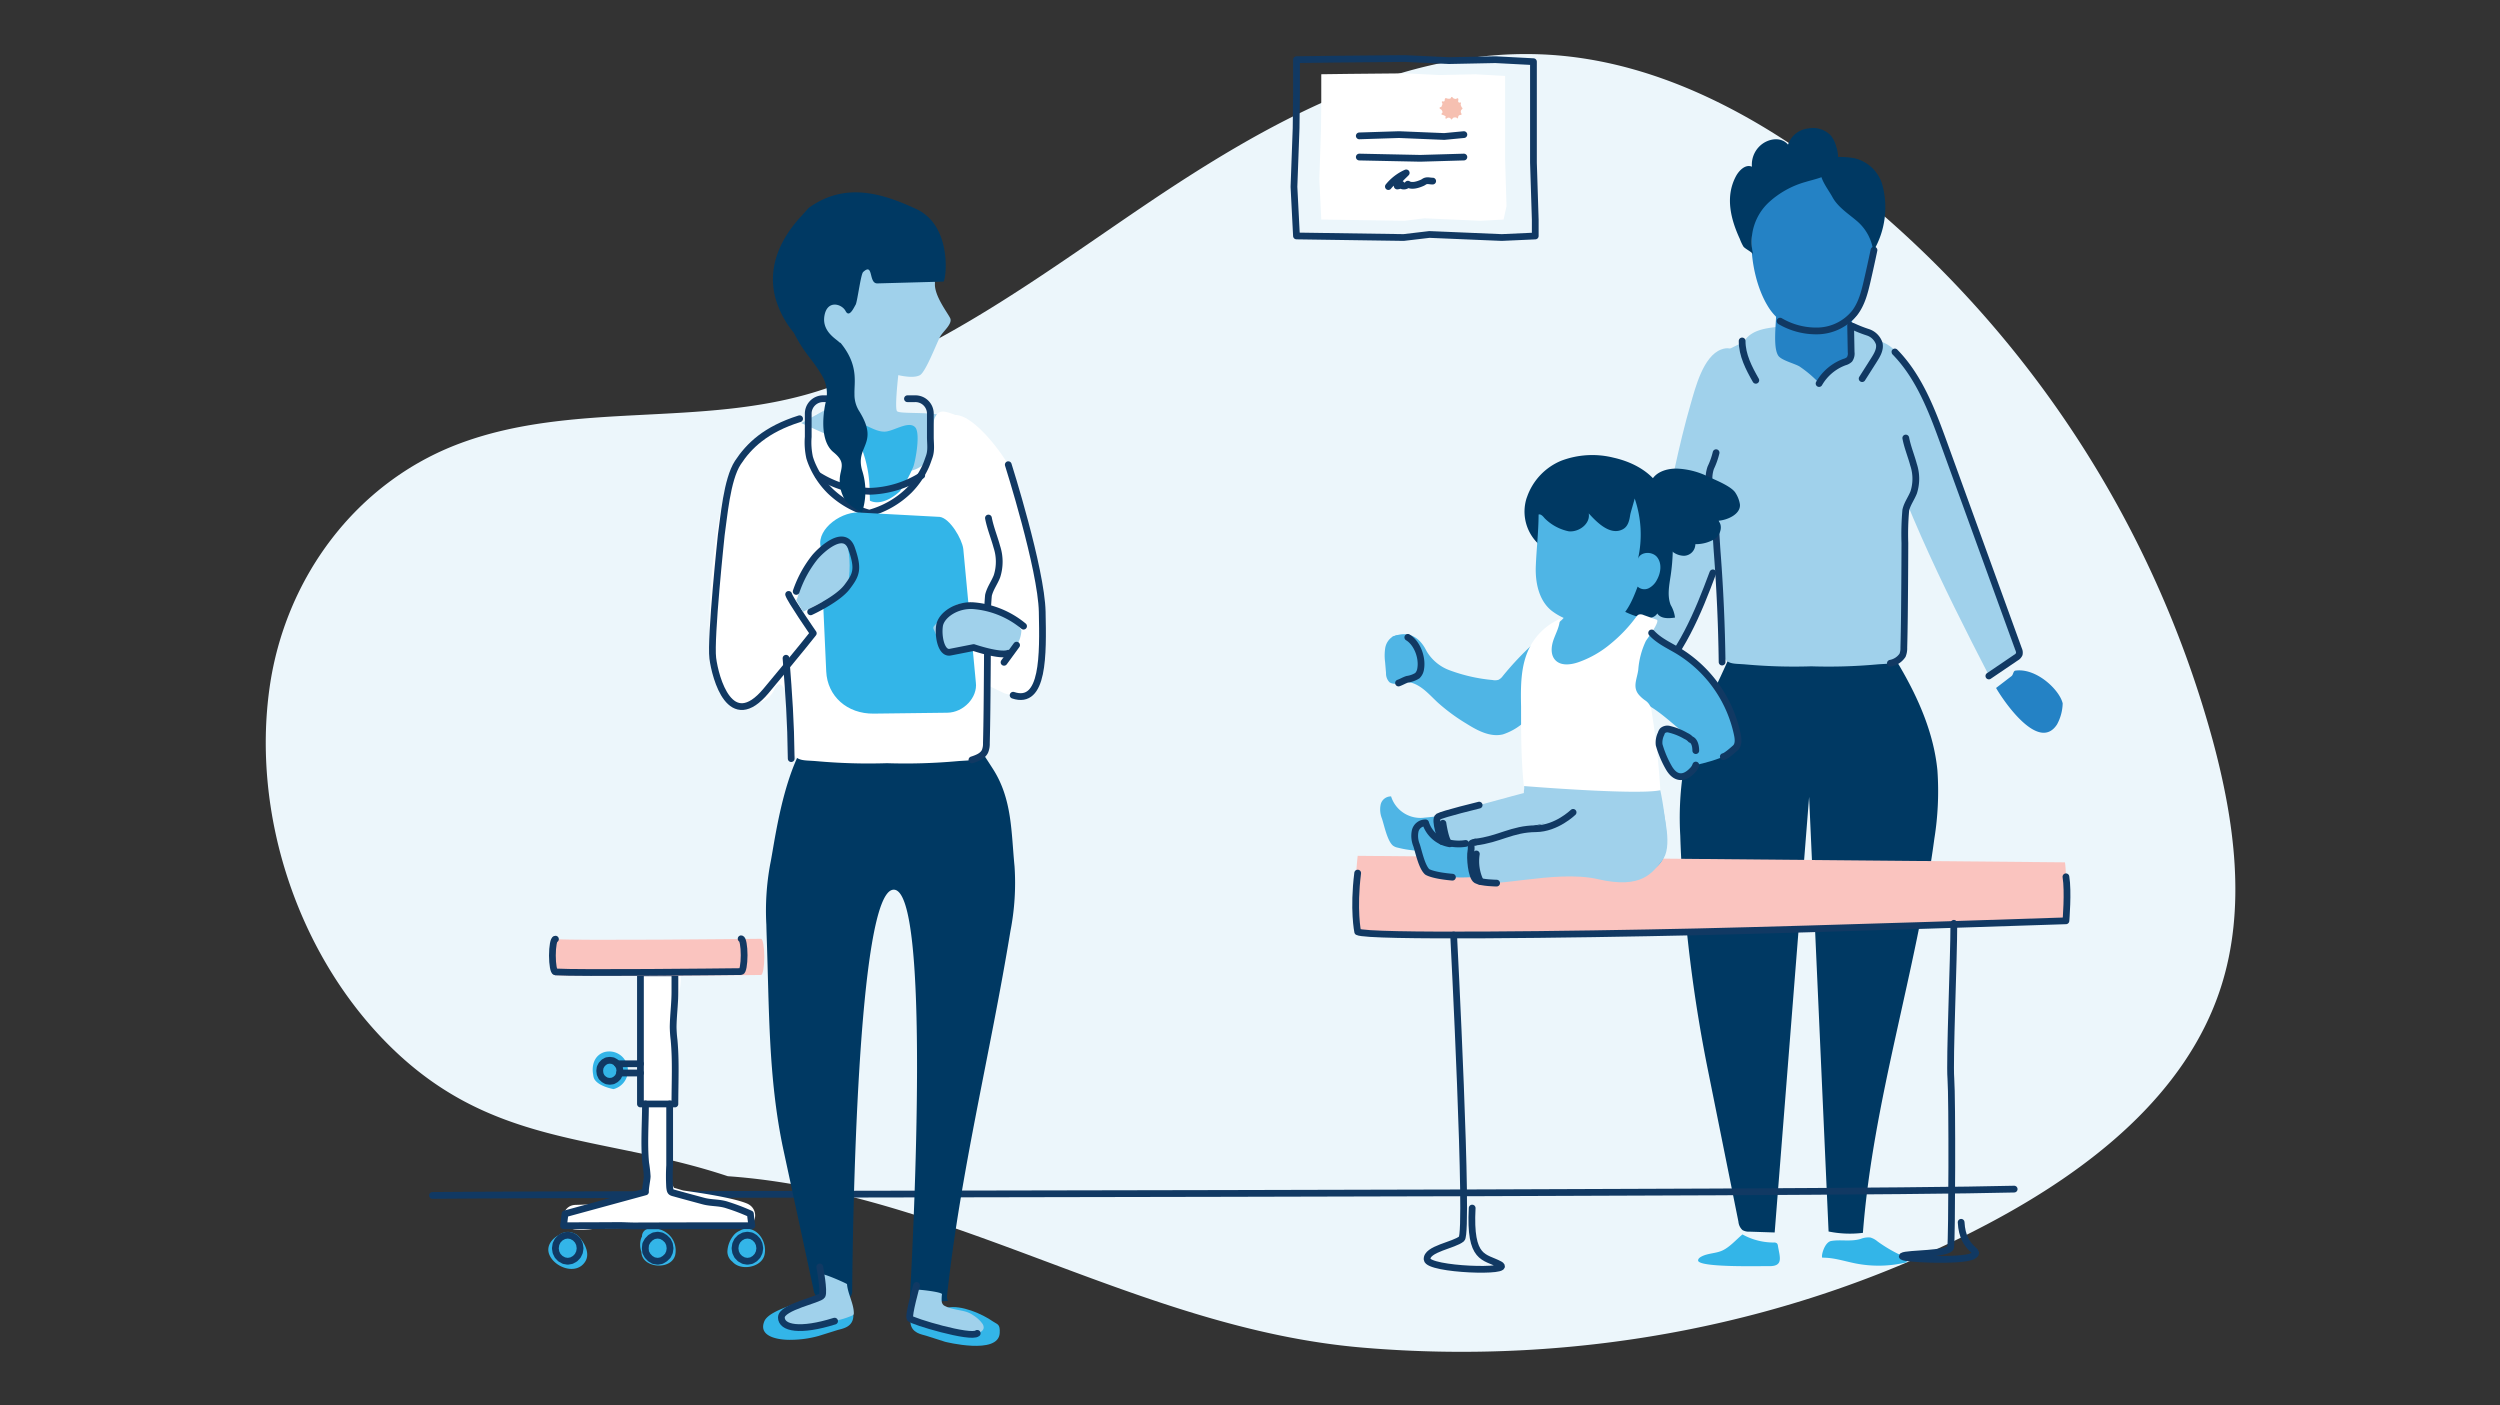 <svg xmlns="http://www.w3.org/2000/svg" width="555" height="312" viewBox="0 0 555 312">
  <rect x="0" y="0" width="555" height="312" fill="#333333" stroke="none"/>
  <g id="CHIP-doctors-and-drugs" transform="translate(-256 -881)">
    <g id="Group_37672" data-name="Group 37672">
      <g id="Group_44323" data-name="Group 44323">
        <path id="Image_Window" data-name="Image Window" d="M0,0H555V312H0Z" transform="translate(256 881)" fill="none"/>
        <path id="Background" d="M708.537-1095.262c-28.614-9.519-52.993-6.121-76.31-30.19-19.469-20.1-29.327-50.494-25.415-78.263,3.409-24.184,19.065-45.592,42.267-54.234,25.451-9.48,53.639-3.419,79.488-11.615,26.549-8.418,49.327-25.547,72.111-40.968,27.056-18.314,57.487-35.648,90.1-33.7,25.056,1.5,48.137,14.387,67.692,30.123a237.411,237.411,0,0,1,79.738,122.137c4.83,17.9,7.482,37.165,1.783,54.807-7.715,23.879-29.279,40.58-51.448,52.338-42.432,22.506-91.486,31.7-139.247,27.6-49.775-4.272-91.78-34.576-140.759-38.037" transform="translate(-290.967 2237.382)" fill="#ecf6fb"/>
        <g id="Group_44206" data-name="Group 44206" transform="translate(1864.329 1016.283)">
          <g id="Group_100" data-name="Group 100">
            <g id="Group_88" data-name="Group 88">
              <path id="Path_203" data-name="Path 203" d="M-1233-45.607c-5.465,18.9-7.266,38.768-14.247,57.182l5.612,5.1c7.515-8.7,12.549-19.277,15.626-30.255s4.26-22.383,4.657-33.752c.1-2.828.466-12.333-4.849-10.374C-1230.22-56.229-1231.972-49.149-1233-45.607Z" fill="#a0d1eb"/>
              <path id="Path_204" data-name="Path 204" d="M-1183.207-52c2.555,3.979,4.125,8.5,5.673,12.965l17,49.114-6.1,4.9c-10.635-20.623-21.021-41.579-27.1-63.972-.7-2.594-2.909-10.063,1.76-10.544C-1188.622-59.89-1184.735-54.386-1183.207-52Z" fill="#a0d1eb"/>
              <path id="Path_205" data-name="Path 205" d="M-1166.8,14.783l6.021-4.081a1.651,1.651,0,0,0,.725-.773,1.649,1.649,0,0,0-.135-1.042l-16.494-45.458c-2.673-7.367-5.5-14.979-10.984-20.576" fill="none" stroke="#113963" stroke-linecap="round" stroke-linejoin="round" stroke-width="1.5"/>
              <path id="Path_206" data-name="Path 206" d="M-1247.509,11.243l5.456,5.43c6.858-6.667,10.648-15.815,13.98-24.784" fill="none" stroke="#113963" stroke-linecap="round" stroke-linejoin="round" stroke-width="1.5"/>
              <g id="Group_87" data-name="Group 87">
                <path id="Path_207" data-name="Path 207" d="M-1202.385,138.109a23.575,23.575,0,0,0,7.62.3c2.279-29.554,11.917-58.06,15.852-87.44a66.52,66.52,0,0,0,.691-15.221c-.789-8.121-4.118-15.8-8.223-22.85-2.55-4.381-5.469-8.636-9.369-11.876s-8.905-5.386-13.961-5.019a13.592,13.592,0,0,0-11.155,7.263c-2.6,5.1-4.682,10.353-7.245,15.39-2.809,5.524-5.393,11.261-6.49,17.4a68.643,68.643,0,0,0-.644,14.195q.047,1.547.112,3.086a323.48,323.48,0,0,0,6.133,49.46l6.668,33.145a2.815,2.815,0,0,0,.9,1.852,2.8,2.8,0,0,0,1.535.351l5.61.182,7.643-96.7Z" fill="#003963"/>
                <path id="Path_208" data-name="Path 208" d="M-1183.461-26.557a4.6,4.6,0,0,0,.151-1.27,29.441,29.441,0,0,0-.254-4.431c.073.006.147.019.219.028a142.072,142.072,0,0,1-5.25-25.867q-1.308-.651-2.625-1.27a5.156,5.156,0,0,0-.484-.709c-1.435-1.754-3.872-2.257-6.12-2.54-1.651-.208-3.328-.4-5.009-.522-1.016-.1-2.038-.136-3.065-.14h-.625c-1.028,0-2.051.044-3.065.14-1.681.125-3.358.314-5.009.522-2.248.284-4.685.787-6.12,2.54a5.077,5.077,0,0,0-.485.709q-3.448,1.617-6.782,3.46a30.473,30.473,0,0,1-.1,5.126c-.2,1.853-.466,3.7-.72,5.542-.013.1-.04.264-.07.439-.08.49-.121.991-.176,1.484-.423,3.83-.117,7.724-.423,11.551l.909-.466,1.038,13.438a1.544,1.544,0,0,1,.241.333c.169.329.188,5.09.206,5.46q.374,7.8.747,15.592c.095,1.97-.462,5.685.353,7.451,1.071,2.318,2.436,1.93,5.289,2.185a119.279,119.279,0,0,0,14.471.413,119.09,119.09,0,0,0,14.472-.413c2.853-.254,4.218.132,5.29-2.185.815-1.764.258-5.48.353-7.451.178-3.71.355-9.465.533-14.346.169-4.64-.718-9.461,1.59-13.726A5.969,5.969,0,0,0-1183.461-26.557Z" fill="#a0d1eb"/>
                <path id="Path_209" data-name="Path 209" d="M-1215.887-67.341a11.965,11.965,0,0,0,9.444,5.831c7.5.839,10.928-2.586,12.61-9.6,2-8.337,3.265-16.676-2.579-23.733a12.985,12.985,0,0,0-5.125-4.149,9.866,9.866,0,0,0-3.017-.575,13.937,13.937,0,0,0-10.123,3.788C-1221.443-89.324-1220.438-74.805-1215.887-67.341Z" fill="#2482c5"/>
                <path id="Path_210" data-name="Path 210" d="M-1203.665-51.111c1.115-1.788,3.508-3.234,5.443-4.07a2.058,2.058,0,0,0,.986-.651,1.889,1.889,0,0,0,.19-1.091q-.148-5.067-.293-10.136a5.242,5.242,0,0,0-.4-2.237c-2.082-4.093-16.437-.711-16.27.538.393,2.946-1.026,10.2.458,12.435.684,1.029,3.6,1.74,4.7,2.384A25.956,25.956,0,0,1-1204.262-50,10.077,10.077,0,0,1-1203.665-51.111Z" fill="#2482c5"/>
                <path id="Path_211" data-name="Path 211" d="M-1215.475,140.526a14.2,14.2,0,0,1-6.025-1.767c-1.4,1.158-2.731,2.728-4.362,3.526-1.5.734-3.271.6-4.759,1.394-.339.183-.709.45-.731.836-.091,1.654,13.977,1.247,15.693,1.288,3.351.076,2.442-2.018,2.032-4.5a.986.986,0,0,0-.216-.556,1.026,1.026,0,0,0-.743-.189C-1214.882,140.556-1215.179,140.546-1215.475,140.526Z" fill="#33b5e8"/>
                <path id="Path_212" data-name="Path 212" d="M-1195.28,139.763a4.625,4.625,0,0,1,2.148-.324,4.239,4.239,0,0,1,1.586.855,31.88,31.88,0,0,0,6.12,3.488l.441,1.153a26.414,26.414,0,0,1-11.393.267c-2.446-.482-4.856-1.315-7.349-1.276-.445.007.338-3.446,1.942-3.717C-1199.7,139.856-1197.511,140.413-1195.28,139.763Z" fill="#33b5e8"/>
                <path id="Path_213" data-name="Path 213" d="M-1194.935-51.228l2.65-4.175c.7-1.106,1.439-2.37,1.135-3.648a3.942,3.942,0,0,0-2.481-2.456A28.568,28.568,0,0,1-1197-62.835" fill="none" stroke="#113963" stroke-linecap="round" stroke-linejoin="round" stroke-width="1.5"/>
                <path id="Path_214" data-name="Path 214" d="M-1221.575-59.593c-.027,3.108,1.524,6.1,3.037,8.738" fill="none" stroke="#113963" stroke-linecap="round" stroke-linejoin="round" stroke-width="1.5"/>
                <path id="Path_215" data-name="Path 215" d="M-1227.358-34.785a16.854,16.854,0,0,1-1.186,3.345,7.29,7.29,0,0,0-.339,3.208c.2,1.663.989,3.194,1.185,4.855.169,1.443.1,2.956.193,4.416.142,2.174.246,4.353.411,6.525q.918,12.043,1.071,24.131" fill="none" stroke="#113963" stroke-linecap="round" stroke-linejoin="round" stroke-width="1.5"/>
                <path id="Path_216" data-name="Path 216" d="M-1185.246-38.041c.384,2.032,1.2,3.953,1.731,5.948a9.89,9.89,0,0,1,.032,6.1c-.528,1.362-1.427,2.511-1.761,3.953a60.332,60.332,0,0,0-.2,7.315q-.01,4.6-.046,9.188c-.037,4.679-.065,9.359-.19,14.036a4.132,4.132,0,0,1-.287,1.693,4.173,4.173,0,0,1-2.7,1.768" fill="none" stroke="#113963" stroke-linecap="round" stroke-linejoin="round" stroke-width="1.5"/>
                <path id="Path_217" data-name="Path 217" d="M-1213.145-63.991a15.826,15.826,0,0,0,8.679,2.164,10.867,10.867,0,0,0,7.857-3.966c1.584-2.052,2.231-4.657,2.813-7.181q.78-3.386,1.492-6.782" fill="none" stroke="#113963" stroke-linecap="round" stroke-linejoin="round" stroke-width="1.5"/>
                <path id="Path_218" data-name="Path 218" d="M-1197.489-63.049l.114,5.963a2.279,2.279,0,0,1-.368,1.589,2.514,2.514,0,0,1-1.087.586,10.844,10.844,0,0,0-5.664,4.773" fill="none" stroke="#113963" stroke-linecap="round" stroke-linejoin="round" stroke-width="1.5"/>
              </g>
              <path id="Path_219" data-name="Path 219" d="M-1215.632-90.379a20.113,20.113,0,0,1,8.183-4.527c2.562-.786,6.554-1.355,7.112-4.587a7.174,7.174,0,0,0-.35-3.256,6.73,6.73,0,0,0-1.207-2.456,5.473,5.473,0,0,0-4.963-1.567,5.341,5.341,0,0,0-4.53,3.594c-1.384-1.6-3.641-1.433-5.358-.394a5.691,5.691,0,0,0-2.655,5.3c-1.4-.624-2.85.792-3.568,2.146-2.4,4.534-1.146,9.506.888,13.9a9.923,9.923,0,0,0,.8,1.693c.365.494,2.032,1.277,2.151,1.751A11.964,11.964,0,0,1-1215.632-90.379Z" fill="#003963"/>
              <path id="Path_220" data-name="Path 220" d="M-1195.991-86.129a10.546,10.546,0,0,1,3.531,6.621,19.123,19.123,0,0,0,1.965-14.911,8.452,8.452,0,0,0-6.331-5.772,19.576,19.576,0,0,0-5.185-.144,1.558,1.558,0,0,0-.636.135,1.487,1.487,0,0,0-.4.366,4.588,4.588,0,0,0-1.109,1.98c-.419,2.078,1.669,4.547,2.614,6.3C-1200.32-89.277-1197.9-87.777-1195.991-86.129Z" fill="#003963"/>
              <path id="Path_221" data-name="Path 221" d="M-1253.775,24.763c.152,1.822,1.318,2.2,2.42,2.929a2.833,2.833,0,0,0,1.339.349l2.252.2s1.863.453,5.436-5.12c1.668-2.6-4.5-9.709-6.892-7.646-.247.212-.468.493-.787.552a1.319,1.319,0,0,1-1.021-.456S-1255.022,12.541-1253.775,24.763Z" fill="#85c09b"/>
              <path id="Path_222" data-name="Path 222" d="M-1160.9,13.593c-.513.07-.459.906-.871,1.221l-3.432,2.631c1.726,3,9.494,14.356,13.54,8.086a10.307,10.307,0,0,0,1.25-4.657C-1151.073,17.908-1156.233,12.956-1160.9,13.593Z" fill="#2482c5"/>
            </g>
            <g id="Doctor">
              <path id="Path_224" data-name="Path 224" d="M-1161.182,128.7c-41.305,1.093-309.73,1.01-351.147,1.4" fill="none" stroke="#113963" stroke-linecap="round" stroke-linejoin="round" stroke-width="1.5"/>
            </g>
            <path id="Path_225" data-name="Path 225" d="M-1306.923,54.71a90.465,90.465,0,0,0-.222,16.87c2.293,1.222,47.857.61,75.356,0s81.875-2.444,81.875-2.444.543-9.723,0-12.982Z" fill="#fac4bf"/>
            <path id="Path_226" data-name="Path 226" d="M-1306.925,58.538c-1.016,8.157.005,13.046.005,13.046,2.293,1.222,47.857.611,75.356,0s81.872-2.446,81.872-2.446.544-6.521,0-9.777" fill="none" stroke="#113963" stroke-linecap="round" stroke-linejoin="round" stroke-width="1.5"/>
            <path id="Path_227" data-name="Path 227" d="M-1174.574,69.693c0,7.99-.988,30.243-.662,34.475s.24,35.805-.043,37.432-9.722,1.3-10.7,1.953,13.346,1.3,15.624,0-2.278-.976-2.6-7.486" fill="none" stroke="#113963" stroke-linecap="round" stroke-linejoin="round" stroke-width="1.5"/>
            <path id="Path_228" data-name="Path 228" d="M-1285.623,72.285s3.422,66,1.782,67.438-7.884,2.231-7.665,4.581,19.5,2.963,16.125,1.129-6.739-.917-6.126-12.527" fill="none" stroke="#113963" stroke-linecap="round" stroke-linejoin="round" stroke-width="1.5"/>
            <g id="Diploma">
              <path id="Path_229" data-name="Path 229" d="M-1320.512-82.9l-.558-10.91.476-13.046.085-7.762v-7.422l7.874-.1,16.158-.147,9.822.461,10.309-.208,8.443.444V-99.2l.4,12.715v3.593l-7.437.339L-1291-83.232l-5.721.677Z" fill="none" stroke="#113963" stroke-linecap="round" stroke-linejoin="round" stroke-width="1.5"/>
              <path id="Path_230" data-name="Path 230" d="M-1315.005-86.548l-.433-8.989.367-10.75.064-6.394v-6.12l6.11-.08,12.532-.121,7.62.379,8-.169,6.55.365v18.442l.311,10.477-.651,2.963-5.118.279-12.456-.556-4.439.556Z" fill="#fff"/>
              <g id="Group_89" data-name="Group 89">
                <path id="Path_231" data-name="Path 231" d="M-1283.346-100.418l-9.684.282-13.539-.282" fill="none" stroke="#113963" stroke-linecap="round" stroke-linejoin="round" stroke-width="1.5"/>
                <path id="Path_232" data-name="Path 232" d="M-1283.346-105.4l-4.373.417-10.02-.417-8.831.282" fill="none" stroke="#113963" stroke-linecap="round" stroke-linejoin="round" stroke-width="1.5"/>
                <path id="Path_233" data-name="Path 233" d="M-1300.107-93.865a10.664,10.664,0,0,1,3.958-3.036c-.593.649-2.3,1.991-2,2.91a1.493,1.493,0,0,0,.918-.366c-.087.071-.089.15-.005.236a1.167,1.167,0,0,0,1.456-.275c.9.573,2.308.084,3.181-.3.439-.2.493-.386,1-.459.41-.058.9.093,1.324.074" fill="none" stroke="#113963" stroke-linecap="round" stroke-linejoin="round" stroke-width="1.5"/>
                <path id="Path_234-2-2" data-name="Path 234-2-2" d="M-1283.992-111.838a.507.507,0,0,1-.044-.378c.021-.1.112-.266-.026-.317-.084-.031-.208.062-.311.03-.516-.163-.009-.685-.284-.931-.085-.075-.169-.037-.262.014a.521.521,0,0,1-.231.1,1.245,1.245,0,0,1-.521-.14c-.13-.085-.254-.382-.423-.293-.133.071-.131.29-.276.355a1.372,1.372,0,0,1-.618,0c-.125-.022-.312-.135-.435-.085-.338.135.028.79-.508.72-.1-.014-.259-.066-.3.074-.048.16.114.3.125.454a1.268,1.268,0,0,1-.161.462c-.059.163-.048.236-.229.266-.134.021-.23.015-.236.189-.007.192.129.233.267.3a.625.625,0,0,1,.254.284.666.666,0,0,1,.117.4c-.03.126-.165.185-.213.3-.058.144.029.192.157.236a1.987,1.987,0,0,1,.493.181c.068.046.219.1.254.168.069.153-.152.339.011.479.085.074.164.02.25-.032a.614.614,0,0,1,.867.041c.037.04.06.156.1.182.145.1.32-.233.4-.307a.6.6,0,0,1,.4-.125,1.436,1.436,0,0,1,.3.011c.151.027.12.1.219.175.2.152.231-.29.271-.414a.41.41,0,0,1,.372-.3c.269-.051.489-.091.288-.37a.746.746,0,0,1-.014-.744c.068-.118.27-.2.28-.339s-.106-.181-.169-.268A3.082,3.082,0,0,1-1283.992-111.838Z" fill="#f6c0b1"/>
              </g>
            </g>
            <g id="Group_93" data-name="Group 93">
              <path id="Path_235" data-name="Path 235" d="M-1442.581,131.863c-3.712-1.494-13.17-2.709-14.013-2.848-.253-.042-1.36-.412-2.124-.607l-.011-.026a3.684,3.684,0,0,0-.624-.974,4.246,4.246,0,0,0-.492-.484c-.01-.1-.025-.193-.035-.29-.254-2.23.293-4.166.569-6.35.4-3.211-.528-6.35-.659-9.533a2.761,2.761,0,0,0,1.734-2.477,38.768,38.768,0,0,0-.217-10.606,21.353,21.353,0,0,1-.129-7.812c.479-2.573,1.305-5.044,1.387-7.7a2.5,2.5,0,0,0-2.039-2.524c-.609-.1-1.243.047-1.847-.078-.537-.111-.966-.474-1.511-.56a3.079,3.079,0,0,0-1.952.339c-1.454.8-1.324,2.59-1.409,4.039-.159,2.742-.99,5.5-.584,8.258a46.255,46.255,0,0,1,.9,8.354c-.1,2.858-.865,5.634-.571,8.5a3.51,3.51,0,0,0,.753,1.794,18.582,18.582,0,0,1,.423,3.123,17.983,17.983,0,0,1,.263,3.713c-.048,2.61-.466,5.2-.458,7.815a10.236,10.236,0,0,1-.4,4.086c-.516,1.163-8.7,2.984-12.225,3.1l-2.7.086c-3.551.114-3.491,5.218,0,5.474a17.737,17.737,0,0,0,3.735-.12l14.789-.477,9.262-.3a36.3,36.3,0,0,1,8.73.356C-1440.521,137.886-1439.357,133.158-1442.581,131.863Z" fill="#fff"/>
              <g id="Group_92" data-name="Group 92">
                <g id="Group_91" data-name="Group 91">
                  <path id="Path_236" data-name="Path 236" d="M-1474.138,98.277a4.125,4.125,0,0,1,5.05,2.924h0l.021.084a4.273,4.273,0,0,1-3.051,5.214l-.02,0s-3.932-.71-4.415-2.664h0a3.571,3.571,0,0,1-.089-.513C-1477.035,101.221-1476.389,98.979-1474.138,98.277Z" fill="#33b5e8"/>
                  <path id="Path_237" data-name="Path 237" d="M-1484.16,138.848a3.1,3.1,0,0,1,3.261-.331,2.63,2.63,0,0,1,1.232.921c.029.034.062.064.091.1,1.146,1.37,2.25,3.551,1.163,5.259-1.986,3.122-6.9,1.27-8-1.636C-1487.1,141.362-1485.832,139.672-1484.16,138.848Z" fill="#33b5e8"/>
                  <path id="Path_238" data-name="Path 238" d="M-1466.106,140.027a3.1,3.1,0,0,1,.3-.809,1.725,1.725,0,0,1,1.285-1.7,5.232,5.232,0,0,1,4.793,1.4,4.837,4.837,0,0,1,1.279,4.477c-.98,3.454-7.465,2.809-7.489-.753A4.717,4.717,0,0,1-1466.106,140.027Z" fill="#33b5e8"/>
                  <path id="Path_239" data-name="Path 239" d="M-1446.847,142.593a6.093,6.093,0,0,1,1.524-3.8,3.48,3.48,0,0,1,1.27-.877,2.4,2.4,0,0,1,1.036-.38c3.082-.411,5.139,3.235,4.361,5.931-.77,2.665-5.283,3.435-7.057,1.362A2.862,2.862,0,0,1-1446.847,142.593Z" fill="#33b5e8"/>
                  <g id="Group_90" data-name="Group 90">
                    <line id="Line_3" data-name="Line 3" x2="7.652" transform="translate(-1466.153 80.681)" fill="none" stroke="#113963" stroke-linecap="round" stroke-linejoin="round" stroke-width="1.5"/>
                    <path id="Path_240" data-name="Path 240" d="M-1465.033,109.8c0,4.353-.356,8.784.044,13.088a27.294,27.294,0,0,1,.34,2.991c-.02.771-.445,2.649-.382,3.432l-17.865,4.878-.326,2.634q6.069,0,12.127-.043c1.236-.01,2.482.093,3.736.085,8.631-.03,17.293-.045,25.938-.045-.109-.87-.248-1.749-.311-2.62a44.874,44.874,0,0,0-5.1-1.948c-1.8-.621-3.561-.418-5.348-.9-2.047-.557-4.1-1.1-6.139-1.672-1.055-.293-1.206-.217-1.346-1.37a41.93,41.93,0,0,1,0-4.911V109.8" fill="none" stroke="#113963" stroke-linecap="round" stroke-linejoin="round" stroke-width="1.5"/>
                    <path id="Path_241" data-name="Path 241" d="M-1484.906,142.724l.374.78.606.633.794.44.839.147.841-.147.792-.44.6-.633.375-.78.14-.878-.14-.931-.375-.779-.6-.635-.792-.44-.841-.146-.839.146-.793.44-.606.635-.375.779-.138.931Z" fill="none" stroke="#113963" stroke-linecap="round" stroke-linejoin="round" stroke-width="1.5"/>
                    <path id="Path_242" data-name="Path 242" d="M-1464.986,142.724l.424.78.607.633.746.44.886.147.841-.147.746-.44.654-.633.373-.78.139-.878-.139-.931-.373-.779-.654-.635-.746-.44-.841-.146-.886.146-.746.44-.607.635-.424.779-.094.931Z" fill="#33b5e8" stroke="#113963" stroke-linecap="round" stroke-linejoin="round" stroke-width="1.5"/>
                    <path id="Path_243" data-name="Path 243" d="M-1445.02,142.724l.373.78.607.633.793.44.84.147.886-.147.747-.44.605-.633.374-.78.142-.878-.142-.931-.374-.779-.605-.635-.747-.44-.886-.146-.84.146-.793.44-.607.635-.373.779-.139.931Z" fill="none" stroke="#113963" stroke-linecap="round" stroke-linejoin="round" stroke-width="1.5"/>
                    <path id="Path_244" data-name="Path 244" d="M-1466.152,80.681V109.8h7.65c0-4.742.254-9.52-.188-14.238a26.561,26.561,0,0,1-.2-2.9c.037-2.578.392-5.17.392-7.785v-4.2" fill="none" stroke="#113963" stroke-linecap="round" stroke-linejoin="round" stroke-width="1.5"/>
                    <line id="Line_4" data-name="Line 4" x2="4.616" transform="translate(-1470.769 102.923)" fill="none" stroke="#113963" stroke-linecap="round" stroke-linejoin="round" stroke-width="1.5"/>
                    <path id="Path_245-2-2" data-name="Path 245-2-2" d="M-1475.1,103.167l.326.682.513.489.606.339.7.1.7-.1.606-.339.513-.489.327-.682.093-.733-.093-.732-.327-.634-.513-.536-.606-.339-.7-.1-.7.1-.606.339-.513.536-.326.634-.094.732Z" fill="none" stroke="#113963" stroke-linecap="round" stroke-linejoin="round" stroke-width="1.5"/>
                    <line id="Line_5" data-name="Line 5" x2="5.13" transform="translate(-1471.283 100.874)" fill="none" stroke="#113963" stroke-linecap="round" stroke-linejoin="round" stroke-width="1.5"/>
                  </g>
                </g>
                <path id="Path_246-2-2" data-name="Path 246-2-2" d="M-1484.86,73.213c5.563.351,39.974-.025,45.468-.085.409,0,.738,1.8.738,4.018h0c0,2.213-.327,4.012-.736,4.015-5.488.063-39.977.44-45.486.085-.4-.026-.728-1.814-.728-4.014,0-2.239.339-4.044.746-4.018" fill="#fac4bf"/>
                <path id="Path_247-2-2" data-name="Path 247-2-2" d="M-1443.8,73.126c.371,0,.669,1.629.669,3.641h0c0,2.007-.3,3.641-.666,3.641-4.976.057-36.245.4-41.239.078-.367-.024-.66-1.646-.66-3.641,0-2.032.3-3.666.677-3.641" fill="none" stroke="#113963" stroke-linecap="round" stroke-linejoin="round" stroke-width="1.5"/>
              </g>
            </g>
            <g id="Group_98" data-name="Group 98">
              <path id="Path_249-2-2" data-name="Path 249-2-2" d="M-1398.98-43.02c-3.281-.91-9.631-.309-10.214-.992-.474-.555.068-5.984.286-7.989,1.9.417,3.726.576,4.794.011,1.339-.709,3.89-7.594,4.6-8.729s2.709-2.75,2.117-3.952-3.514-4.953-3.377-7.621a65.9,65.9,0,0,0-.4-7.614l-15.876-6.181-12.322,7.71-.92,9.5,7.887,16.4,2.693,6.935-4.1.533-6.824,3.765,19.589,11.571,9.685-.476S-1393.331-41.458-1398.98-43.02Z" fill="#a0d1eb"/>
              <path id="Path_250-2-2" data-name="Path 250-2-2" d="M-1406.059,153.575c1.548.5,6.58.013,8.206-.059a1.718,1.718,0,0,1-.226-1.222c2.977-27.348,9.607-53.688,14.067-80.892a55.5,55.5,0,0,0,.911-14.352c-.752-7.671-.508-14.959-4.817-21.663-2.677-4.165-5.377-8.427-9.509-11.532s-18.826-.671-23.858-.285c-12.047.925-14.829,27.269-16.071,33.047A57.285,57.285,0,0,0-1438.2,70q.033,1.461.084,2.913c.56,15.8.35,31.176,3.635,46.738l6.756,31.355a2.557,2.557,0,0,0,.939,1.759,3.319,3.319,0,0,0,1.637.351l4.078.169a1.85,1.85,0,0,0,1.926-1.769h0v-.064c.106-13.114,1.077-89.326,9.245-89.225,8.2.1,4.332,76.611,3.634,89.308C-1406.324,152.565-1406.4,153.465-1406.059,153.575Z" fill="#003963"/>
              <g id="Group_94" data-name="Group 94">
                <path id="Path_251-2-2" data-name="Path 251-2-2" d="M-1427.511-43.184c-.253.119-.5.242-.756.362l1.6-.677A2.725,2.725,0,0,0-1427.511-43.184Z" fill="#fff"/>
                <path id="Path_252-2-2" data-name="Path 252-2-2" d="M-1387.092-14.066c.079.007.157.02.235.03-2.745-9.032-5.825-18.891-6.851-28.289-1.1-.212-3.551-1.328-4.664-1.51-2.794-.686-3.146,3.133-2.9,6.7a6.085,6.085,0,0,1-5.356,6.435l-24.25-10.844q-1.978,1-3.92,2.072a32.8,32.8,0,0,1-.1,5.5c-.208,1.989-.5,3.971-.772,5.952-.017.112-.044.284-.075.472-.085.527-.129,1.065-.188,1.594-.453,4.114-.126,8.3-.455,12.406l.978-.5L-1434.3.389a1.722,1.722,0,0,1,.259.357c.18.353.2,5.466.221,5.863q.4,8.373.8,16.745c.1,2.117-.5,6.106.378,8,1.151,2.489,2.616,2.073,5.68,2.348a128.388,128.388,0,0,0,15.542.444,128.394,128.394,0,0,0,15.543-.444c3.063-.275,4.53.142,5.68-2.348.875-1.9.277-5.884.379-8,.191-3.985.382-10.165.573-15.41.181-4.983-.771-10.16,1.708-14.741a6.5,6.5,0,0,0,.552-1.157,4.856,4.856,0,0,0,.162-1.362A31.292,31.292,0,0,0-1387.092-14.066Z" fill="#fff"/>
              </g>
              <path id="Path_253-2-2" data-name="Path 253-2-2" d="M-1430.874-41.543c-8.169,2.121-13.431,2.984-16.469,15.135-3.772,15.1-3.887,32.153-3.126,38.7,1.147,9.884,6.956,9.025,10.086,8.5a5.166,5.166,0,0,0,4-3.09c1.47-3.315,3.147,2.063,3.133,2.625" fill="#fff"/>
              <path id="Path_254-2-2" data-name="Path 254-2-2" d="M-1382.946-28.981c-1.1-3.611-9.128-14.779-13.677-14.14-1.235.169,3.919,22.81,3.754,25.125-.063.888-.156,1.322-.313,1.364.818,4.906.815,10.352,1.089,15.827a26.293,26.293,0,0,1,3.626.612,8.563,8.563,0,0,1,5.073,3.974c2.155,3.6-2.146,7.881-5.742,5.741a7.041,7.041,0,0,0-1.986-.9,33.846,33.846,0,0,0,2.621,8.5l3.084,1.481c17.727,5.982,3.279-44.933,2.47-47.584" fill="#fff"/>
              <path id="Path_255-2-2" data-name="Path 255-2-2" d="M-1411.946,65.279" fill="#163022"/>
              <path id="Path_256-2-2" data-name="Path 256-2-2" d="M-1429.338-42.325" fill="none" stroke="#10243f" stroke-linecap="round" stroke-linejoin="round" stroke-width="3.793"/>
              <path id="Path_257-2-2" data-name="Path 257-2-2" d="M-1433.833,10.847c.658,8.624,1.042,13.638,1.15,22.286" fill="none" stroke="#113963" stroke-linecap="round" stroke-linejoin="round" stroke-width="1.5"/>
              <path id="Path_258-2-2" data-name="Path 258-2-2" d="M-1388.894-20.28c.413,2.18,1.285,4.244,1.863,6.387A10.625,10.625,0,0,1-1387-7.349c-.567,1.462-1.532,2.7-1.891,4.245a64.752,64.752,0,0,0-.21,7.855q-.01,4.935-.051,9.868c-.039,5.025-.07,10.052-.2,15.076a4.416,4.416,0,0,1-.309,1.814c-.516,1.069-1.764,1.533-2.9,1.9" fill="none" stroke="#113963" stroke-linecap="round" stroke-linejoin="round" stroke-width="1.5"/>
              <path id="Path_259-2-2" data-name="Path 259-2-2" d="M-1415.209-24.125c-.042-1.307-.061-2.523-.1-3.493a26.782,26.782,0,0,0-1.461-7.394c-.131-.4-1.948-5.4-1.812-6.231.012-.074.04-.114.084-.115,2.333-.039,4.167,1.914,6.542,1.9,1.931-.013,5.289-2.5,6.773-1,1.237,1.252.133,7.282-.376,8.756a29.649,29.649,0,0,1-3,5.485S-1412.15-22.675-1415.209-24.125Z" fill="#33b5e8"/>
              <path id="Path_260-2-2" data-name="Path 260-2-2" d="M-1428.171,4.061V4.053" fill="#10243f"/>
              <path id="Path_261-2-2" data-name="Path 261-2-2" d="M-1428.18,4.057l-.318-.194.325.2" fill="#10243f"/>
              <path id="Path_262-2-2" data-name="Path 262-2-2" d="M-1428.179,4.057l-.319-.194a.367.367,0,0,0-.055.194" fill="#10243f"/>
              <g id="Group_96" data-name="Group 96">
                <path id="Path_263-2-2" data-name="Path 263-2-2" d="M-1403.71-29.735a22.863,22.863,0,0,1-11.448,3.519h-.065a22.866,22.866,0,0,1-11.448-3.519" fill="none" stroke="#113963" stroke-linecap="round" stroke-linejoin="round" stroke-width="1.5"/>
                <path id="Path_264-2-2" data-name="Path 264-2-2" d="M-1406.871-46.767h1.693a3.316,3.316,0,0,1,3.387,3.245c0,.047,0,.094,0,.142V-38.3c0,1.58.275,2.963-.27,4.47-.242.67-.454,1.339-.745,1.992a18.249,18.249,0,0,1-3.692,5.4,20.189,20.189,0,0,1-8.847,5.08,20.265,20.265,0,0,1-8.6-4.834,18.3,18.3,0,0,1-3.859-5.46,14.769,14.769,0,0,1-.792-2.062,15.806,15.806,0,0,1-.306-4.587v-5.08a3.317,3.317,0,0,1,3.245-3.387h1.835" fill="none" stroke="#113963" stroke-linecap="round" stroke-linejoin="round" stroke-width="1.5"/>
                <g id="Group_95" data-name="Group 95">
                  <path id="Path_265-2-2" data-name="Path 265-2-2" d="M-1415.428-21.306c-.048-.005-.068.016-.063.063V.787" fill="none" stroke="#113963" stroke-linecap="round" stroke-linejoin="round" stroke-width="1.5"/>
                  <circle id="Ellipse_1-2-2" data-name="Ellipse 1-2-2" cx="2.918" cy="2.918" r="2.918" transform="translate(-1418.41 -2.109)" fill="#1769a9"/>
                  <circle id="Ellipse_2-2-2" data-name="Ellipse 2-2-2" cx="1.102" cy="1.102" r="1.102" transform="translate(-1416.595 -0.293)" fill="none" stroke="#113963" stroke-linecap="round" stroke-linejoin="round" stroke-width="1.5"/>
                </g>
              </g>
              <path id="Path_266" data-name="Path 266" d="M-1404.914-88.881c-7.731-3.59-15.874-6-23.857-.267-.04.036-1.193,1.328-1.761,1.948-4.47,4.839-7.232,10.826-5.849,17.266.042.2.088.4.136.6a20.876,20.876,0,0,0,4.149,7.927c2.5,4.893,3.841,5.429,6.261,9.516a7.654,7.654,0,0,1,.787,5.994s-1.942,7.974,1.736,10.992c2.147,1.758,2.009,2.748,1.628,4.449a8.1,8.1,0,0,0,1.062,6.317,13.144,13.144,0,0,0,3.642,2.654,15.062,15.062,0,0,0,.045-9.367c-1.587-5.487,3.871-5.823-.6-13.076a6.846,6.846,0,0,1-1.1-3.89c-.085-2.62.977-6.388-3.074-11.33l-.279-.137c-.611-.708-3.913-2.371-3.318-5.886.616-3.641,3.88-2.651,4.7-1.06s1.837-.771,2.224-1.4,1.131-6.761,1.671-7.262c2.371-2.2,1.139,2.574,3.152,2.524l14.663-.4C-1398.335-72.782-1396.683-85.058-1404.914-88.881Z" fill="#003963"/>
              <path id="Path_267" data-name="Path 267" d="M-1396.845,155.59c-7.995,3.861-9.628.132-9.357,2.805.232,2.3,2.555,2.56,3.478,2.855l4.209,1.344s11.84,3,12.123-1.935c.12-2.089-.542-1.9-1.489-2.571-2.4-1.689-7.091-3.736-10.139-3.068C-1398.228,155.069-1396.653,155.5-1396.845,155.59Z" fill="#33b5e8"/>
              <path id="Path_268" data-name="Path 268" d="M-1404.775,151.048c-.156,2.032-1.513,4.318-1.551,6.35a.73.73,0,0,0,.051.348.7.7,0,0,0,.353.278,17.131,17.131,0,0,0,2.652.923q2.355.664,4.741,1.208a28.316,28.316,0,0,0,4.511.732,8.871,8.871,0,0,0,2.625-.174c.658-.161,1.386-.561,1.439-1.236a1.518,1.518,0,0,0-.3-.926,7.026,7.026,0,0,0-1.892-1.758c-1.551-1.1-2.548-1-4.78-1.546a7.454,7.454,0,0,1-1.844-.714,1.334,1.334,0,0,1-.5-.92,7.341,7.341,0,0,1,.064-1.575C-1399.161,151.516-1404.761,150.914-1404.775,151.048Z" fill="#a0d1eb"/>
              <path id="Path_269" data-name="Path 269" d="M-1428.249,154.292c7.97,3.913,9.629.194,9.341,2.866-.249,2.295-2.572,2.54-3.5,2.832l-4.218,1.317a23.474,23.474,0,0,1-5.945.847c-2.207.085-7.59-.406-6.081-4.1.657-1.609,3.745-2.729,5.25-3.328,1.934-.77,4.24-1.463,6.332-.99C-1426.862,153.776-1428.438,154.2-1428.249,154.292Z" fill="#33b5e8"/>
              <path id="Path_270" data-name="Path 270" d="M-1420.291,149.8c.143,2.032,1.484,4.326,1.51,6.363a.724.724,0,0,1-.053.347.7.7,0,0,1-.355.275,17.2,17.2,0,0,1-2.658.906q-2.361.649-4.753,1.177a28.244,28.244,0,0,1-4.515.7,8.8,8.8,0,0,1-2.625-.191c-.657-.169-1.383-.571-1.432-1.245a1.518,1.518,0,0,1,.31-.924,7,7,0,0,1,1.9-1.746c1.558-1.09,2.555-.986,4.789-1.515a7.419,7.419,0,0,0,1.848-.7,1.336,1.336,0,0,0,.508-.917c.085-.521-.1-4.141-.132-4.667S-1420.3,149.664-1420.291,149.8Z" fill="#a0d1eb"/>
              <path id="Path_271" data-name="Path 271" d="M-1404.85,150.088s-1.877,6.689-1.472,7.313,13.5,4.551,14.939,3.314" fill="none" stroke="#113963" stroke-linecap="round" stroke-linejoin="round" stroke-width="1.5"/>
              <path id="Path_272" data-name="Path 272" d="M-1426.342,145.973s1.031,5.439.523,6.356-9.086,2.54-9.046,4.879,4.081,3.226,11.815.8" fill="none" stroke="#113963" stroke-linecap="round" stroke-linejoin="round" stroke-width="1.5"/>
              <path id="Path_273" data-name="Path 273" d="M-1430.812-42.325c-7.535,2.371-11.267,6.012-13.717,9.756s-3.11,12.277-3.675,16.046c0,0-2.45,22.993-1.885,27.379s3.894,16.733,11.843,7.213,10.469-12.759,10.469-12.759-5.135-7.424-5.477-8.636" fill="none" stroke="#113963" stroke-linecap="round" stroke-linejoin="round" stroke-width="1.5"/>
              <path id="Path_274" data-name="Path 274" d="M-1384.493-32.124s7.335,23.1,7.536,32.665.366,20.824-6.458,18.516" fill="none" stroke="#113963" stroke-linecap="round" stroke-linejoin="round" stroke-width="1.5"/>
              <g id="Group_97" data-name="Group 97">
                <path id="Path_275" data-name="Path 275" d="M-1394.481-13.435l2.79,29.644c.438,3.327-2.725,6.689-6.336,6.732l-16.342.2c-5.878.073-10.287-3.849-10.537-9.377l-1.262-27.77c-.792-3.972,4.948-8.065,9.177-7.459l17.3.932c2.258.323,4.947,4.93,5.208,7.094" fill="#33b5e8"/>
              </g>
              <path id="Path_276" data-name="Path 276" d="M-1431.572-2.05c.53-.568.758-3.515,1.892-5.385s4.023-5.967,5.667-6.922,2.948-1.129,3.711.291.809,6.995,0,9.123c-.345.911-9.762,5.482-9.762,5.482Z" fill="#a0d1eb"/>
              <path id="Path_277" data-name="Path 277" d="M-1381.58,4.636a10.772,10.772,0,0,0-7.263-5c-2.331-.347-5.636-1.778-7.765-.3a29.769,29.769,0,0,0-4.256,4.262.851.851,0,0,0-.269.434.851.851,0,0,0,.124.479c.527,1.092,1.956,5.3,3.631,4.988.951-.18,5.2-1.024,5.2-1.024s6.609,2.955,8.672.614a6.721,6.721,0,0,0,1.931-4.456" fill="#a0d1eb"/>
              <path id="Path_278" data-name="Path 278" d="M-1382.646,7.936c-.866,1.156-2.788,3.818-2.788,3.818" fill="none" stroke="#113963" stroke-linecap="round" stroke-linejoin="round" stroke-width="1.5"/>
              <path id="Path_279" data-name="Path 279" d="M-1381.1,3.724a19.91,19.91,0,0,0-10.992-4.529c-3.76-.336-7.331,2.045-7.668,4.481s.423,6.2,2.379,5.822,5.2-1.024,5.2-1.024,5.808,1.986,7.694,1.264" fill="none" stroke="#113963" stroke-linecap="round" stroke-linejoin="round" stroke-width="1.5"/>
              <path id="Path_280" data-name="Path 280" d="M-1431.572-3.987a25.212,25.212,0,0,1,4.1-7.541c1.314-1.6,6.593-6.6,8.2-1.98s1.051,5.819-1.031,8.565-8.064,5.486-8.064,5.486" fill="none" stroke="#113963" stroke-linecap="round" stroke-linejoin="round" stroke-width="1.5"/>
            </g>
            <g id="Group_99" data-name="Group 99">
              <path id="Path_281" data-name="Path 281" d="M-1260.584-.035c.283,1.312-.948,2.408-2.022,3.211a68.96,68.96,0,0,0-12.084,11.595,2.622,2.622,0,0,1-.971.858,2.575,2.575,0,0,1-1.324.052,36.841,36.841,0,0,1-9.528-2.163,9.9,9.9,0,0,1-5.082-4.191c-.436-.829-2.54-5.446-7.655-3.217-.3,2.867.762,3.432.859,6.313a3.951,3.951,0,0,0,1.025,3.041,6.07,6.07,0,0,0,2.322.81c2.381.658,4.064,2.7,5.87,4.382a41.921,41.921,0,0,0,6.415,4.724c2.445,1.534,5.271,3.047,8.078,2.37a13.262,13.262,0,0,0,4.268-2.352c7.423-5.15,16.788-8.236,25.625-5.188,7.168,2.472,12.072,11.789,20.115,11.107a2.657,2.657,0,0,0,1.581-.547c.762-.683.678-1.883.478-2.886A28.574,28.574,0,0,0-1235.783,9.2c-2.038-1.219-4.274-2.219-5.876-3.969-1.892-2.066-2.737-5.019-4.944-6.744-2.834-2.217-6.867-1.68-10.406-1.031a4.735,4.735,0,0,0-2.084.737C-1259.685-1.348-1260.74-.763-1260.584-.035Z" fill="#4fb5e5"/>
              <path id="Path_282" data-name="Path 282" d="M-1275.028,42.818c-5.673,1.244-11.276,2.944-17.062,3.417a6.834,6.834,0,0,1-7.419-4.715,2.333,2.333,0,0,0-2.313,1.8,5.438,5.438,0,0,0,.29,3.132c.515,1.56,1.156,4.807,2.378,5.941a2.438,2.438,0,0,0,1.077.492c7.659,1.984,15.694-.55,23.606-.677,6.451-.1,12.858,1.406,19.3,1.185,3.138-.107,6.685-.9,8.236-3.633A9.6,9.6,0,0,0-1246,45.1c.085-6.227-6.225-4.911-10.584-4.714A109.4,109.4,0,0,0-1275.028,42.818Z" fill="#4fb5e5"/>
              <path id="Path_283" data-name="Path 283" d="M-1269.431-24.676c.037-.1.075-.208.117-.312a13.493,13.493,0,0,1,7.59-8.018,19.48,19.48,0,0,1,11.583-.677c3.734.838,7.394,2.625,9.717,5.663,2.171,2.843,2.977,6.5,3.293,10.062a44.559,44.559,0,0,1-.312,10.462c-.324,2.184-.8,4.487.015,6.54a7.2,7.2,0,0,1,.949,2.773c-1.412.219-3.166.294-3.929-.914-.819,1.3-2.73,1.208-4.2.776-5.463-1.609-9.813-5.652-13.947-9.568-2.614-2.477-5.541-4.31-8.2-6.6A9.889,9.889,0,0,1-1269.431-24.676Z" fill="#003963"/>
              <path id="Path_284" data-name="Path 284" d="M-1267.381-9.6c-.141,3.593.653,7.536,3.421,9.828a13.176,13.176,0,0,0,2.587,1.582c3.471,1.728,7.711,3.014,11.126,1.171,2.919-1.576,4.3-4.936,5.475-8.044a2.179,2.179,0,0,0,2.457.367,4.2,4.2,0,0,0,1.825-1.863c.862-1.545,1.146-3.608.063-5.006s-3.783-1.294-4.279.4a24.537,24.537,0,0,0-.732-13.473c.041.118-.887,3.07-.972,3.6-.191,1.212-.439,2.588-1.624,3.236-2.869,1.568-5.936-1.693-7.6-3.515.419,2.268-2.143,4.221-4.438,3.985a10.568,10.568,0,0,1-5.325-2.873c-.367-.434-.809-.992-1.362-.862C-1266.776-17.193-1267.229-13.492-1267.381-9.6Z" fill="#4fb5e5"/>
              <path id="Path_285" data-name="Path 285" d="M-1241.787-28.384c.86-2.09,3.434-2.9,5.694-2.87a17.213,17.213,0,0,1,7.032,1.808c1.562.734,5.25,2.165,6.069,3.681a6.477,6.477,0,0,1,.927,2.455c.2,2.245-2.958,3.537-4.814,3.626,1.076,1.1.522,3.083-.7,4.007a8.216,8.216,0,0,1-4.382,1.2,2.592,2.592,0,0,1-2.507,2.579,4.227,4.227,0,0,1-3.408-1.82,12.471,12.471,0,0,1-1.687-3.629C-1240.587-20.355-1243.085-25.139-1241.787-28.384Z" fill="#003963"/>
              <path id="Path_286" data-name="Path 286" d="M-1243.134,20.183a3.231,3.231,0,0,1,1.471,2.516,172.807,172.807,0,0,1,2.025,19.22c.243,4.591.288,9.289-1.109,13.669a4.326,4.326,0,0,1-1.243,2.15c-1.035.826-2.519.655-3.826.441-5.273-.862-11.067-1.808-16.045-3.786a13.236,13.236,0,0,1-3.119-1.644c-2.435-1.833-3.665-4.875-4.233-7.874-1.434-7.6-1.439-15.533-1.439-23.244-.09-4.5-.134-9.22,1.923-13.226a13.8,13.8,0,0,1,6.677-6.28c0,1.6-.833,3.061-1.373,4.566s-.728,3.367.352,4.547c1.259,1.376,3.492,1.079,5.25.454a22.887,22.887,0,0,0,7.082-4.078,32.511,32.511,0,0,0,5.554-5.821,1.605,1.605,0,0,1,.671-.645,1.616,1.616,0,0,1,1.09.117l2.878,1.025c.876.312-2.148,4.3-2.4,4.727a17.987,17.987,0,0,0-1.687,6.412c-.286,2.088-1.338,3.836.179,5.58A7.533,7.533,0,0,0-1243.134,20.183Z" fill="#fff"/>
              <path id="Path_287" data-name="Path 287" d="M-1289.651,45.966s.608,6.835,2.916,7.107,24.857-3.932,26.756-6.8,1.84-3.621,1.84-3.621-9.517-2.352-11.248-2.023S-1285.473,45.071-1289.651,45.966Z" fill="#a0d1eb"/>
              <path id="Path_288" data-name="Path 288" d="M-1267.364,48.692c-5.673,1.243-11.276,2.944-17.062,3.418a6.834,6.834,0,0,1-7.419-4.716,2.334,2.334,0,0,0-2.313,1.8,5.433,5.433,0,0,0,.291,3.133c.515,1.56,1.156,4.806,2.378,5.94a2.435,2.435,0,0,0,1.077.491c7.659,1.986,15.693-.549,23.6-.677,6.452-.1,12.858,1.407,19.3,1.185,3.138-.108,6.685-.9,8.237-3.633a9.614,9.614,0,0,0,.931-4.657c.084-6.227-6.225-4.911-10.583-4.713A109.413,109.413,0,0,0-1267.364,48.692Z" fill="#4fb5e5"/>
              <path id="Path_289" data-name="Path 289" d="M-1295.8,6.215a3.378,3.378,0,0,0-3.457-.1,3.758,3.758,0,0,0-1.563,2.523,11.116,11.116,0,0,0-.019,3.044l.208,2.432a2.83,2.83,0,0,0,.762,2.06,2.145,2.145,0,0,0,2.007.169c.664-.226,1.265-.612,1.932-.823a5.884,5.884,0,0,0,2.235-.8,2.62,2.62,0,0,0,.746-1.535C-1292.512,10.806-1293.658,7.506-1295.8,6.215Z" fill="#4fb5e5"/>
              <path id="Path_290" data-name="Path 290" d="M-1248.917,46.27a109.47,109.47,0,0,0-18.448,2.422" fill="none" stroke="#113963" stroke-linecap="round" stroke-linejoin="round" stroke-width="1.5"/>
              <path id="Path_291" data-name="Path 291" d="M-1297.856,16.345c.664-.226,1.264-.612,1.934-.823a5.883,5.883,0,0,0,2.235-.8,2.612,2.612,0,0,0,.745-1.535c.429-2.379-.712-5.682-2.854-6.978" fill="none" stroke="#113963" stroke-linecap="round" stroke-linejoin="round" stroke-width="1.5"/>
              <path id="Path_292" data-name="Path 292" d="M-1260.452,43.161s20.089-4.753,20.815-1.246c.873,4.216,2.612,10.874.374,13.725s-4.577,6.5-14.3,4.256-24.625,2.563-27.023.2c-.586-.577-2.27-7.953-.242-8.43C-1275.544,50.429-1261.266,47.781-1260.452,43.161Z" fill="#a0d1eb"/>
              <path id="Path_293" data-name="Path 293" d="M-1286.474,52.042a6.775,6.775,0,0,1-5.371-4.649,2.333,2.333,0,0,0-2.313,1.8,5.433,5.433,0,0,0,.291,3.133c.514,1.56,1.156,4.806,2.377,5.94,0,0,1.134.8,5.6,1.185" fill="none" stroke="#113963" stroke-linecap="round" stroke-linejoin="round" stroke-width="1.5"/>
              <path id="Path_294" data-name="Path 294" d="M-1276.077,60.768s-3.387-.032-4.507-.671-1.477-5.1-1.2-6.451-.54-1.762.955-1.979" fill="none" stroke="#113963" stroke-linecap="round" stroke-linejoin="round" stroke-width="1.5"/>
              <path id="Path_295" data-name="Path 295" d="M-1279.675,60.413a10.329,10.329,0,0,1-.907-6.118" fill="none" stroke="#113963" stroke-linecap="round" stroke-linejoin="round" stroke-width="1.5"/>
              <path id="Path_296" data-name="Path 296" d="M-1279.955,43.453s-8.066,1.962-9.085,2.566.807,5.5.807,5.5" fill="none" stroke="#113963" stroke-linecap="round" stroke-linejoin="round" stroke-width="1.5"/>
              <path id="Path_297" data-name="Path 297" d="M-1288,47.48s.617,4.2,1.439,4.38a9.9,9.9,0,0,0,3.6.1" fill="none" stroke="#113963" stroke-linecap="round" stroke-linejoin="round" stroke-width="1.5"/>
              <path id="Path_298" data-name="Path 298" d="M-1259.1,45.061s-3.691,3.593-8.262,3.63c-5.339.042-8.165,2.371-13.462,2.976" fill="none" stroke="#113963" stroke-linecap="round" stroke-linejoin="round" stroke-width="1.5"/>
              <path id="Path_299" data-name="Path 299" d="M-1269.964,39.223s25.075,2.05,30.227.923a75.821,75.821,0,0,1,1.335,9.631c.011,2.957-13.84-5.665-20.7-6a73.482,73.482,0,0,1-10.116-1.016s-1.083-.784-.745-2.938" fill="#a0d1eb"/>
              <path id="Path_300" data-name="Path 300" d="M-1233.33,34.843s9.463-1.629,10.685-4.512-4.736-5.468-4.736-5.468l-9.51,4.708Z" fill="#4fb5e5"/>
              <path id="Path_301" data-name="Path 301" d="M-1239.3,32.134q-.4-1.017-.7-2.073a4.458,4.458,0,0,1,.449-2.475,1.768,1.768,0,0,1,.324-.652,1.643,1.643,0,0,1,1.547-.3,13.492,13.492,0,0,1,3.629,1.471,3.1,3.1,0,0,1,1.079.782,3.107,3.107,0,0,1,.472,1.3l.563,2.838a3.456,3.456,0,0,1,.072,1.524,2.859,2.859,0,0,1-.749,1.193c-1.954,2.063-3.859,1.8-5.25-.624A22.35,22.35,0,0,1-1239.3,32.134Z" fill="#4fb5e5"/>
              <path id="Path_302" data-name="Path 302" d="M-1231.864,34.56a2.858,2.858,0,0,1-.749,1.193c-1.953,2.063-3.859,1.8-5.25-.624a22.277,22.277,0,0,1-1.439-3q-.4-1.017-.7-2.073a4.457,4.457,0,0,1,.449-2.475,1.768,1.768,0,0,1,.324-.652,1.643,1.643,0,0,1,1.547-.3,13.492,13.492,0,0,1,3.629,1.471,3.1,3.1,0,0,1,1.079.782s1.074.176,1.108,2.47" fill="none" stroke="#113963" stroke-linecap="round" stroke-linejoin="round" stroke-width="1.5"/>
              <path id="Path_303" data-name="Path 303" d="M-1225.751,32.689c.565-.047,2.235-1.54,2.657-1.919.762-.682.677-1.883.479-2.885A28.585,28.585,0,0,0-1235.785,9.2c-2.038-1.219-4.274-2.217-5.877-3.969" fill="none" stroke="#113963" stroke-linecap="round" stroke-linejoin="round" stroke-width="1.5"/>
            </g>
          </g>
        </g>
      </g>
    </g>
  </g>
</svg>
